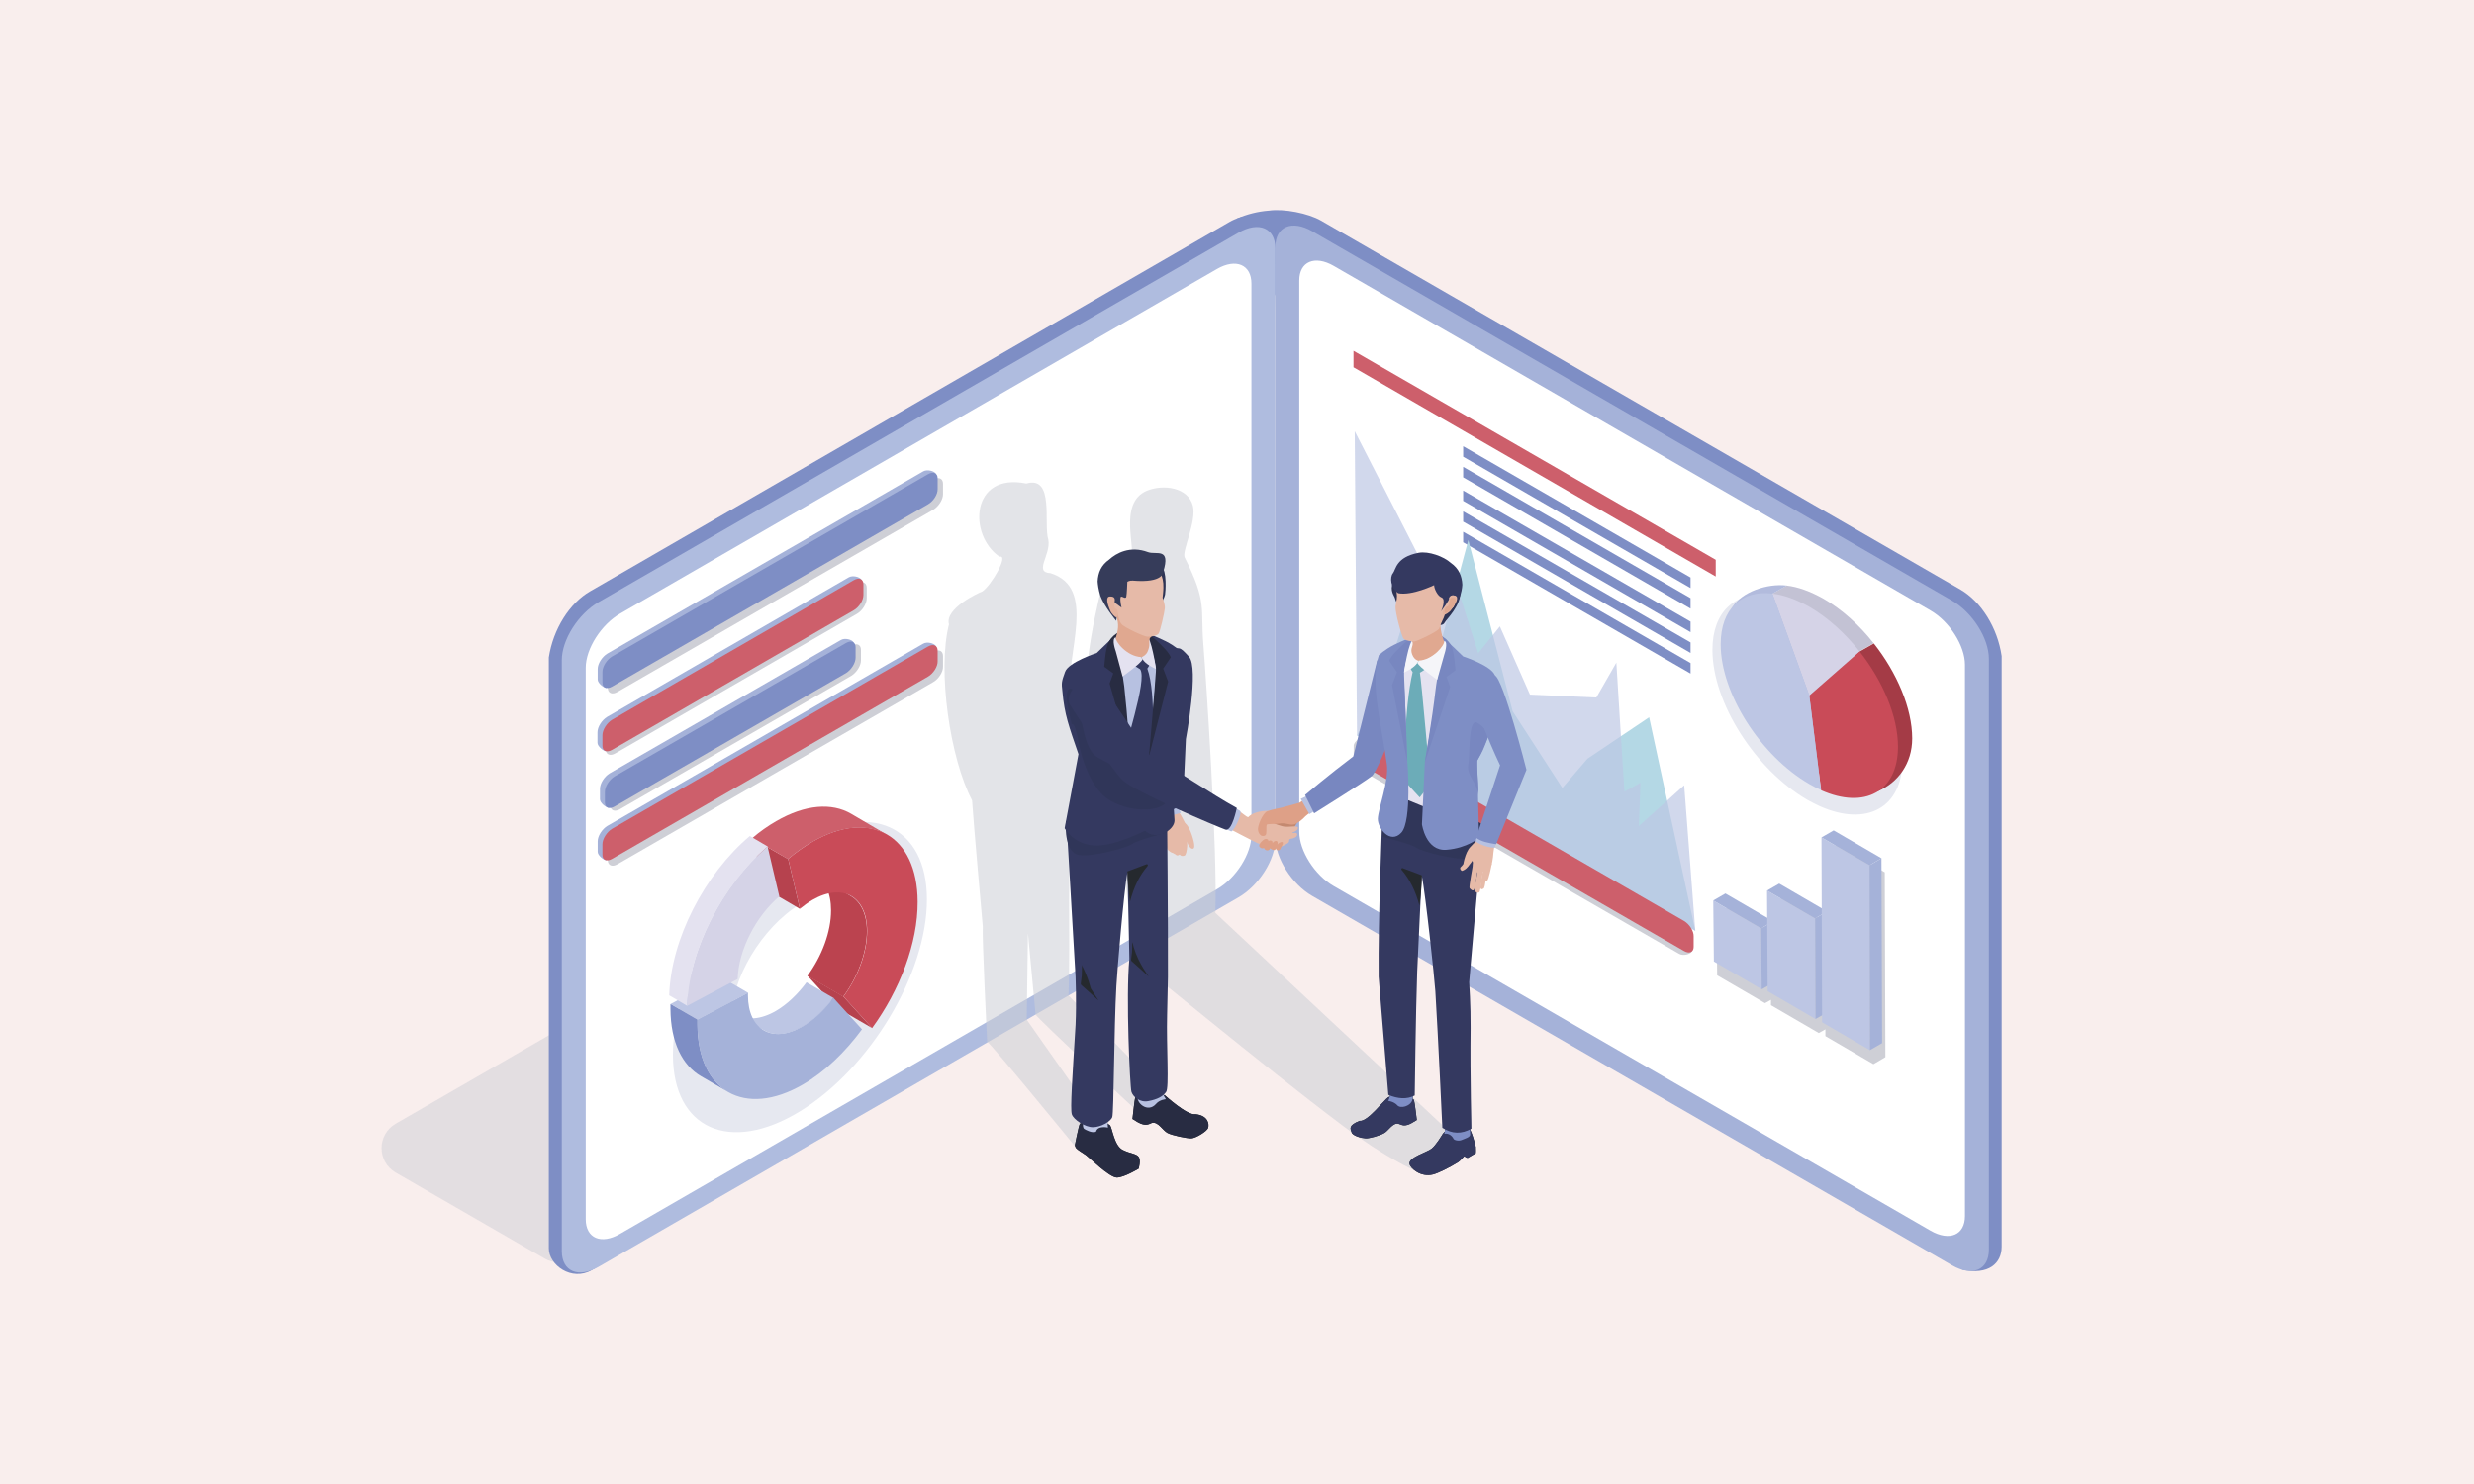 <?xml version="1.0" encoding="utf-8"?>
<!-- Generator: Adobe Illustrator 26.0.2, SVG Export Plug-In . SVG Version: 6.00 Build 0)  -->
<svg version="1.1" id="レイヤー_1" xmlns="http://www.w3.org/2000/svg" xmlns:xlink="http://www.w3.org/1999/xlink" x="0px"
	 y="0px" width="1200px" height="720px" viewBox="0 0 1200 720" style="enable-background:new 0 0 1200 720;" xml:space="preserve">
<style type="text/css">
	.st0{fill:#F9EEED;}
	.st1{opacity:0.5;fill:#CECFD6;}
	.st2{fill:#7E8EC5;}
	.st3{fill:#A5B2D9;}
	.st4{fill:#FFFFFF;}
	.st5{fill:#CD5F6B;}
	.st6{fill:#B4D8E5;}
	.st7{opacity:0.69;}
	.st8{fill:#BDC6E4;}
	.st9{fill:#CECFD6;}
	.st10{fill:#E6E8F0;}
	.st11{fill:#C3C2D4;}
	.st12{fill:#A43B46;}
	.st13{fill:#B2BBDD;}
	.st14{fill:#D5D3E7;}
	.st15{fill:#C94B58;}
	.st16{fill:#AFBCDF;}
	.st17{fill:#B6424E;}
	.st18{fill:#BB434F;}
	.st19{fill:#E4E2F0;}
	.st20{opacity:0.56;fill:#CECFD6;}
	.st21{fill:#C48970;}
	.st22{fill:#E6BAA8;}
	.st23{fill:#B7C1E1;}
	.st24{fill:#DEA087;}
	.st25{fill:#25292E;}
	.st26{fill:#343960;}
	.st27{fill:#303659;}
	.st28{fill:#7887C0;}
	.st29{fill:#6CACB8;}
	.st30{fill:#F5F5F9;}
	.st31{fill:#2E3354;}
	.st32{fill:#E0A890;}
	.st33{fill:#E4B39F;}
	.st34{fill:#282C42;}
	.st35{fill:#BEC6E4;}
	.st36{fill:#363C5A;}
</style>
<rect class="st0" width="1200" height="720"/>
<g>
	<path class="st1" d="M496.3,484.7L278,610.7c-4.2,2.4-9.5,2.4-13.7,0l-72.4-41.8c-9.1-5.3-9.1-18.4,0-23.7l218.3-126
		c4.2-2.4,9.5-2.4,13.7,0l72.4,41.8C505.4,466.2,505.4,479.4,496.3,484.7z"/>
	<g>
		<g>
			<path class="st2" d="M951,286.1L640.7,107c-6.1-3.5-18-5.9-25.3-4.8c0,0,0,0-0.1,0c-5.2,0.4-10.4,1.7-15.5,3.9l18.8,37.4
				l4.2,257.7c0,9.9,8,22.5,17.9,28.2L951.8,616c12.8,2.8,19.1-3.1,19.1-11.1V318.3C968.9,304.5,960.9,291.9,951,286.1z"/>
			<path class="st3" d="M946.8,613.9L636.5,434.7c-9.9-5.7-17.9-18.3-17.9-28.2V119.8c0-9.9,8-13.3,17.9-7.6l310.3,179.2
				c9.9,5.7,17.9,18.3,17.9,28.2v286.7C964.7,616.2,956.7,619.6,946.8,613.9z"/>
			<path class="st4" d="M936.4,597.1L646.9,429.9c-9.2-5.3-16.7-17.1-16.7-26.3V136.1c0-9.2,7.5-12.4,16.7-7.1l289.5,167.2
				c9.2,5.3,16.7,17.1,16.7,26.3V590C953.1,599.2,945.6,602.4,936.4,597.1z"/>
		</g>
		<g>
			<polygon class="st5" points="832.2,271.6 832.2,279.7 656.5,178.2 656.5,170.2 			"/>
			<polygon class="st2" points="820,280.2 820,285.3 709.7,221.6 709.7,216.5 			"/>
			<polygon class="st2" points="820,290.2 820,295.3 709.7,231.6 709.7,226.5 			"/>
			<polygon class="st2" points="820,301.6 820,306.7 709.7,243 709.7,238 			"/>
			<polygon class="st2" points="820,311.7 820,316.8 709.7,253.1 709.7,248.1 			"/>
			<polygon class="st2" points="820,321.7 820,326.8 709.7,263.1 709.7,258 			"/>
		</g>
		<g>
			<g>
				<g>
					<polygon class="st6" points="671.4,331.2 658.2,356.8 822.3,451.6 799.9,348 770,368.1 757.8,382.3 733.7,345.1 712.2,262 
						698.5,313.3 689.2,274.8 					"/>
				</g>
				<g class="st7">
					<polygon class="st8" points="657.1,209.2 658.2,356.8 822.3,451.6 816.9,381 794.9,400.8 795.7,379.8 787.9,384.1 784,321.5 
						774.3,338.4 742.1,337 727.5,303.9 717,317 703.6,274.6 688.2,270 					"/>
				</g>
			</g>
		</g>
		<g>
			<polygon class="st9" points="914.2,423.2 891,409.7 885.2,413 885.3,447.5 864.6,435.5 858.7,438.8 858.8,452.1 838.5,440.2 
				832.6,443.6 832.9,473.2 856.1,486.7 859,485.1 859,487.7 882.2,501.2 885.4,499.4 885.4,502.7 908.7,516.3 908.7,516.3 
				914.5,512.9 			"/>
			<g>
				<polygon class="st8" points="831,436.9 831.3,466.5 854.5,480 854.2,450.4 				"/>
				<polygon class="st3" points="854.2,450.4 854.5,480 860.4,476.6 860.1,447 				"/>
				<polygon class="st3" points="831,436.9 854.2,450.4 860.1,447 836.9,433.5 				"/>
			</g>
			<g>
				<polygon class="st8" points="857.1,432.1 857.4,480.9 880.6,494.4 880.4,445.6 				"/>
				<polygon class="st3" points="880.4,445.6 880.6,494.4 886.5,491.1 886.2,442.2 				"/>
				<polygon class="st3" points="857.1,432.1 880.4,445.6 886.2,442.2 863,428.7 				"/>
			</g>
			<g>
				<polygon class="st8" points="883.5,406.3 883.8,496 907,509.5 906.8,419.8 				"/>
				<polygon class="st3" points="906.8,419.8 906.9,464.6 907,509.5 912.9,506.1 912.6,416.4 				"/>
				<polygon class="st3" points="883.5,406.3 906.8,419.8 912.6,416.4 889.4,402.9 				"/>
			</g>
		</g>
		<g>
			<path class="st9" d="M814.5,448.2l-153.2-88.4c-0.6-0.3-0.2-2.1-0.4-2.1c-1.4,0-4.3,2.4-4.3,4.1v5.1c0,2.6,2.1,5.9,4.7,7.5
				l153.2,88.4c1.9,1.1,5.3,0.2,6.1-1.1c0.3-0.4-1.3-6.1-1.3-6.1C819.2,453.1,817.1,449.7,814.5,448.2z"/>
			<path class="st5" d="M816.8,446.8l-153.2-88.4c-2.6-1.5-4.7-0.6-4.7,2v5.1c0,2.6,2.1,5.9,4.7,7.5l153.2,88.4
				c2.6,1.5,4.7,0.6,4.7-2v-5.1C821.6,451.7,819.4,448.3,816.8,446.8z"/>
		</g>
		<g>
			<path class="st10" d="M902.9,319c-7.4-9.4-16.4-17.6-26.1-23.2c-6.8-3.9-13.3-6.2-19.2-6.9c-15.9-1.9-27,7.8-27,26.4
				c0,25.5,20.7,58.1,46.1,72.8c2.1,1.2,4.1,2.2,6.1,3.1c22.6,10,40,0.8,40-22.6C922.9,352.8,915,334.3,902.9,319z"/>
			<g>
				<path class="st11" d="M908.8,312.1l-6.9,3.9l-17.5,17.4L859.7,288l6.9-3.9c5.4,0.6,11.5,2.8,17.9,6.4
					C893.5,295.7,901.9,303.3,908.8,312.1z"/>
				<path class="st12" d="M927.5,358.3c0,12.1-6.9,21.4-16.5,25.5c-6.4,2.7-11.5-0.2-20.8-4.4l-5.7-45.9l17.5-17.4l6.9-3.9
					C920.1,326.4,927.5,343.6,927.5,358.3z"/>
				<path class="st13" d="M890.2,379.4c-1.9-0.8-3.8-1.8-5.7-2.9c-23.7-13.7-43-44.1-43-67.8c0-6.2-3.5-10.2-1.1-14.2
					c4.3-7.2,16.7-11.6,26.3-10.4l-6.9,3.9l24.7,45.5L890.2,379.4z"/>
			</g>
			<g>
				<path class="st14" d="M902,316.1l-24.4,21.4L859.7,288c5.4,0.6,11.5,2.8,17.9,6.4C886.7,299.7,895,307.3,902,316.1z"/>
				<path class="st15" d="M920.6,362.3c0,21.8-16.2,30.5-37.3,21.1l-5.7-45.9l24.4-21.4C913.2,330.3,920.6,347.5,920.6,362.3z"/>
				<path class="st8" d="M883.3,383.3c-1.9-0.8-3.8-1.8-5.7-2.9c-23.7-13.7-43-44.1-43-67.8c0-17.4,10.3-26.4,25.1-24.6l17.9,49.4
					L883.3,383.3z"/>
			</g>
		</g>
	</g>
	<g>
		<g>
			<g>
				<path class="st2" d="M287.1,616.2l309.3-186c9.9-5.7,17.9-18.3,17.9-28.2l4.2-287.3c0-3.5-1.5-6.1-4-7.8
					c-4.4-3-11.8-2.9-18.2,0.8L286.2,286.9c-9.9,5.7-17.9,18.3-20,32.1v286.7C266.2,613.7,277.2,621.9,287.1,616.2z"/>
				<path class="st16" d="M290.4,614.6l310.3-179.2c9.9-5.7,17.9-18.3,17.9-28.2V120.5c0-9.9-8-13.3-17.9-7.6L290.4,292.1
					c-9.9,5.7-17.9,18.3-17.9,28.2V607C272.5,616.9,280.5,620.3,290.4,614.6z"/>
				<path class="st4" d="M300.8,598.6l289.5-167.2c9.2-5.3,16.7-17.1,16.7-26.3V137.6c0-9.2-7.5-12.4-16.7-7.1L300.8,297.7
					c-9.2,5.3-16.7,17.1-16.7,26.3v267.5C284.1,600.8,291.6,604,300.8,598.6z"/>
			</g>
			<g>
				<path class="st10" d="M388,408.9c-34,20.8-61.6,66.8-61.6,102.8c0,36,27.6,48.3,61.6,27.5c34-20.8,61.6-66.8,61.6-102.8
					C449.6,400.5,422,388.1,388,408.9z M388,509.4c-18.4,11.3-33.4,4.6-33.4-14.9c0-19.5,14.9-44.5,33.4-55.8
					c18.4-11.3,33.4-4.6,33.4,14.9C421.4,473.2,406.4,498.2,388,509.4z"/>
				<g>
					<polygon class="st17" points="423,498.8 405.6,488.7 391.7,473.4 409.1,483.5 					"/>
					<path class="st18" d="M395.4,424.7l17.4,10.1c4.7,2.8,7.7,8.6,7.7,17c0,10.4-4.5,22.3-11.5,31.8l-17.4-10.1
						c7-9.5,11.5-21.3,11.5-31.8C403.1,433.3,400.2,427.4,395.4,424.7z"/>
					<polygon class="st17" points="388,441 370.6,430.8 364.8,406.7 382.3,416.8 					"/>
					<path class="st15" d="M394,408.4c28.1-16.2,51-3.2,51.1,29.1c0.1,20.1-8.7,42.9-22.1,61.3l-13.9-15.3
						c7-9.5,11.5-21.3,11.5-31.8c0-16.8-11.9-23.5-26.5-15.1c-2.1,1.2-4.1,2.7-6.1,4.3l-5.7-24.2C386,413.6,390,410.8,394,408.4z"/>
					<path class="st5" d="M412.8,394.8c-9.3-5.4-22.1-4.6-36.3,3.6c-4,2.3-8,5.1-11.7,8.3l17.4,10.1c3.8-3.2,7.7-6,11.7-8.3
						c14.2-8.2,27-8.9,36.3-3.5L412.8,394.8z"/>
				</g>
				<g>
					<path class="st8" d="M370.6,499.9l-13.1-7.6c4.8,2.8,11.5,2.4,18.8-1.8c5.5-3.2,10.6-8.1,14.9-13.9l13.1,7.6
						c-4.2,5.8-9.4,10.7-14.9,13.9C382,502.3,375.4,502.7,370.6,499.9z"/>
					<polygon class="st8" points="338.3,494.7 325.3,487.1 349.8,474.1 362.9,481.7 					"/>
					<path class="st2" d="M353.2,529.8l-13.1-7.6c-9.2-5.3-14.8-16.6-14.9-32.7c0-0.8,0-1.6,0-2.4l13.1,7.6c0,0.8,0,1.6,0,2.4
						C338.4,513.2,344,524.5,353.2,529.8z"/>
					<path class="st3" d="M338.3,494.7l24.5-13c0,0.4,0,0.8,0,1.2c0,16.8,11.9,23.6,26.5,15.1c5.5-3.2,10.6-8.1,14.9-13.9l13.9,15.3
						c-8.2,11.1-18,20.6-28.7,26.8c-28.2,16.3-51.1,3.2-51.1-29.1C338.3,496.3,338.3,495.5,338.3,494.7z"/>
				</g>
				<g>
					<path class="st19" d="M333.3,488l-8.7-5.1c0.8-27.2,17.2-58.8,39.1-77.3l8.7,5.1C350.5,429.3,334.1,460.8,333.3,488z"/>
					<path class="st14" d="M372.3,410.7l5.7,24.2c-11.3,9.6-19.8,26-20.2,40.1l-24.5,13C334.1,460.8,350.5,429.3,372.3,410.7z"/>
				</g>
			</g>
			<g>
				<g>
					<path class="st9" d="M452.7,247.3l-153.2,88.4c-2.6,1.5-4.7,0.6-4.7-2v-5.1c0-2.6,2.1-5.9,4.7-7.5l153.2-88.4
						c2.6-1.5,4.7-0.6,4.7,2v5.1C457.4,242.4,455.3,245.7,452.7,247.3z"/>
					<path class="st3" d="M447.8,243.3l-153.2,88.4c-0.6,0.3-0.2,2.1-0.4,2.1c-1.4,0-4.3-2.4-4.3-4.1v-5.1c0-2.6,2.1-5.9,4.7-7.5
						l153.2-88.4c1.9-1.1,5.3-0.2,6.1,1.1c0.3,0.4-1.3,6.1-1.3,6.1C452.5,238.5,450.4,241.8,447.8,243.3z"/>
					<path class="st2" d="M450.1,244.7l-153.2,88.4c-2.6,1.5-4.7,0.6-4.7-2v-5.1c0-2.6,2.1-5.9,4.7-7.5l153.2-88.4
						c2.6-1.5,4.7-0.6,4.7,2v5.1C454.9,239.9,452.7,243.2,450.1,244.7z"/>
				</g>
				<g>
					<path class="st9" d="M452.7,330.9l-153.2,88.4c-2.6,1.5-4.7,0.6-4.7-2v-5.1c0-2.6,2.1-5.9,4.7-7.5l153.2-88.4
						c2.6-1.5,4.7-0.6,4.7,2v5.1C457.5,326,455.3,329.4,452.7,330.9z"/>
					<path class="st3" d="M447.8,326.9l-153.2,88.4c-0.6,0.3-0.2,2.1-0.4,2.1c-1.4,0-4.3-2.4-4.3-4.1v-5.1c0-2.6,2.1-5.9,4.7-7.5
						l153.2-88.4c1.9-1.1,5.3-0.2,6.1,1.1c0.3,0.4-1.3,6.1-1.3,6.1C452.5,322,450.4,325.3,447.8,326.9z"/>
					<path class="st5" d="M450.1,328.3l-153.2,88.4c-2.6,1.5-4.7,0.6-4.7-2v-5.1c0-2.6,2.1-5.9,4.7-7.5l153.2-88.4
						c2.6-1.5,4.7-0.6,4.7,2v5.1C454.9,323.4,452.7,326.8,450.1,328.3z"/>
				</g>
				<g>
					<path class="st9" d="M412.9,327.9l-112.2,64.7c-2.6,1.5-4.7,0.6-4.7-2v-5.1c0-2.6,2.1-5.9,4.7-7.5l112.2-64.7
						c2.6-1.5,4.7-0.6,4.7,2v5.1C417.6,323,415.5,326.3,412.9,327.9z"/>
					<path class="st3" d="M407.9,325.1l-112.2,64.7c-0.6,0.3-0.2,2.1-0.4,2.1c-1.4,0-4.3-2.4-4.3-4.1v-5.1c0-2.6,2.1-5.9,4.7-7.5
						l112.2-64.7c1.9-1.1,5.3-0.2,6.1,1.1c0.3,0.4-1.3,6.1-1.3,6.1C412.7,320.3,410.6,323.6,407.9,325.1z"/>
					<path class="st2" d="M410.3,326.6l-112.2,64.7c-2.6,1.5-4.7,0.6-4.7-2v-5.1c0-2.6,2.1-5.9,4.7-7.5L410.3,312
						c2.6-1.5,4.7-0.6,4.7,2v5.1C415,321.7,412.9,325,410.3,326.6z"/>
				</g>
				<g>
					<path class="st9" d="M415.7,297.8l-117.2,67.7c-2.6,1.5-4.7,0.6-4.7-2v-5.1c0-2.6,2.1-5.9,4.7-7.5l117.2-67.7
						c2.6-1.5,4.7-0.6,4.7,2v5.1C420.4,292.9,418.3,296.3,415.7,297.8z"/>
					<path class="st3" d="M411.7,294.7l-117.2,67.7c-0.6,0.3-0.2,2.1-0.4,2.1c-1.4,0-4.3-2.4-4.3-4.1v-5.1c0-2.6,2.1-5.9,4.7-7.5
						l117.2-67.7c1.9-1.1,5.3-0.2,6.1,1.1c0.3,0.4-1.3,6.1-1.3,6.1C416.5,289.9,414.4,293.2,411.7,294.7z"/>
					<path class="st5" d="M414.1,296.1l-117.2,67.7c-2.6,1.5-4.7,0.6-4.7-2v-5.1c0-2.6,2.1-5.9,4.7-7.5l117.2-67.7
						c2.6-1.5,4.7-0.6,4.7,2v5.1C418.8,291.3,416.7,294.6,414.1,296.1z"/>
				</g>
			</g>
		</g>
	</g>
	<path class="st20" d="M589.5,442.9c1.1-31-4.6-114.8-5.8-130.1c-1.5-18.2,2-20.2-9.1-42.4c-1.4-2.9,5.9-17.4,4-25
		c-2.3-9-14.3-10.5-22.1-7.4c-14.8,5.9-4.7,30.1-8.3,32.3c-1.5,0.5-15.3,6.9-13.5,13.3c-4.6,18.1-12.5,55.4-5.1,73.3
		c-5.5-5.5-10-11.7-10.7-19.1c-1.8-21.7,13.3-52.5-9.3-59.7c-8.4-0.4,0.2-8.7-1.1-16.2c-2.5-7.5,3.2-31.3-10.7-27.3
		c-27-5.5-28.3,25-13,35.5c4.8-1.2-4.1,14.2-8.4,16.9c-1.8,0.6-18.3,8.3-16.1,15.9c-5.7,22.5,0.5,65.1,11.2,85.4
		c0.6,9.8,5.2,61.2,5.2,61.2c-0.4,4.7,2.1,55.9,2.1,55.9c2.3,1.4,42.9,51.1,42.9,51.1l6.7,4.5l13.5-3.8L498,494.7l0.6-41.9
		c0,0,3.6,38.8,3.7,39.4c0.2,1.3,51,48.5,51,48.5l11.9-9.6L518.3,483c1.1-33-1.1-59.3,2.2-89.4l23.7,13.8
		c-0.3,3.9,5.9,58.3,5.9,58.3c2.1,1.2,61.5,50.6,101.1,80.4c21,15.8,35,21.8,35,21.8l23.8-12.3L589.5,442.9z M540.1,357.2l-0.3-2.1
		c0.4-0.1,0.6-0.2,0.6-0.3c0.3-0.7-3.6-24.8-3.7-29.6c0-1.8,3.9-8.5,6.1-14.6c0.3,0.8,0.7,1.6,1.1,2.5l-3.2,31.3c0,0,0.6,0.9,1.7,2
		l0.9,23c-0.6-0.6-1.2-1.2-1.9-1.7C542.3,364.8,540,357.3,540.1,357.2z"/>
	<g>
		<g>
			<g>
				<path class="st21" d="M613.7,404.2c-0.5-0.1-0.4-4.2,0.2-4.9c0.7-0.7,1.7-1.1,2.6-1.3c1.5-0.4,3.4-0.7,3.6-0.7
					c1.8-0.2,3.4,1,4.6-3.1c0.2-0.7,5.2,3.4,5.1,3.6c-0.1,0.6-4.3,7.5-4.7,7.7C623,406.3,614.1,404.3,613.7,404.2z"/>
			</g>
			<g>
				<g>
					<path class="st22" d="M593.5,400.6c0,0,16.1,8.5,17.2,8.8c3.6,0.8,8,1.9,10.1,1.6c0.4-0.1,3.9-1.6,4.3-2.4
						c0.5-0.8-0.4-1.5,1.4-1.7c0.7-0.1,2.8-0.7,2.7-2.1s-2.5-0.3-2.4-0.8c0.1-0.2,2.3-0.7,2.7-1.9c0.8-2.2-4.5-0.4-7.4-1.2
						c-1.9-0.5-7.8-2.4-7.1-4c0.7-1.6,1.5-3.5,1.5-3.5s-7.6-0.6-11.1,3.1c-1.3-0.3-7.8-6.2-8.1-5.3
						C595.4,398.4,593.5,400.6,593.5,400.6z"/>
				</g>
				<path class="st23" d="M596.9,390.7c-1.9,3.8-1.5,7.3-3.9,10.8c1.6,0.7,4.2,1.9,4.2,1.9c1.3-0.1,6-9.3,4.1-10.1
					C600.5,393,597.8,390.8,596.9,390.7z"/>
			</g>
			<path class="st24" d="M612.7,407.6c0.5-0.4,1.1-0.7,1.8-0.5c0.6,0.2,0.8,0.6,0.7,1c0.3-0.2,0.7-0.4,1.2-0.3
				c0.8,0.1,0.9,0.7,0.8,1.3c0.1-0.1,0.2-0.2,0.2-0.3c0.4-0.4,0.8-0.8,1.4-0.8c1,0,1,0.9,0.8,1.8c0.1-0.1,0.2-0.2,0.2-0.3
				c0.3-0.4,1.4-1,1.9-1c1.4,0-0.2,2.4-0.5,3c0,0.6-0.8,1.3-1.6,1c-0.5-0.2-0.7-0.5-0.7-0.9c-0.1,0.7-0.9,1.1-1.7,0.7
				c-0.7-0.3-1.1-0.8-1.2-0.7c-0.1,0.8-1.1,1.3-2.1,0.8c-0.5-0.3-0.7-0.6-0.8-1c-0.4,0.3-1.1,0.3-1.7-0.1
				C609.8,410.3,611.6,408.5,612.7,407.6z"/>
			<path class="st24" d="M611.9,405.5c0.1,0,1.1,0.4,1.9-0.3c0.8-0.6,0.2-3.5,0.6-5c0.1-0.6,3.8-0.3,6-0.6c3.1-0.6,4.8,0.8,7.1,0.4
				c1.6-0.3,4.2-2.3,5.7-4c0.7-0.8,6.2-4.4,6.2-4.4l-4.4-5.2l-4.8,3.1l-8.8,2.4c0,0-4.4,0.8-6.7,1.7s-4.9,7.4-4.5,9.1
				C610.3,404.1,611.1,405,611.9,405.5z"/>
		</g>
		<g>
			<g>
				<g>
					<g>
						<path class="st25" d="M712.4,547.2c1.3,1,3.2,8.2,3.4,9.2c0.1,1,0,3.1,0,3.1l-3.9,2.3l-1-0.3c0,0-0.4-0.7-0.8-0.4
							c-0.3,0.2-1.9,2.2-2.9,2.8c-3.7,2.3-9.4,5.2-12.1,5.9c-6,1.5-10.9-2.9-11.4-5c-0.8-3.2,8.5-5.7,10.7-7.5
							c2.2-1.8,4.6-5.9,5.5-7.3c0.9-1.4,8.4-5.6,8.4-5.6S711.1,546.3,712.4,547.2z"/>
						<path class="st25" d="M702.1,538.7l10.3-5c0.4,4.3,0.3,10.6,0.7,16.7c0.1,1.4-2.8,2.1-4.1,2.7c-1.3,0.6-3.6,0.2-4-0.6
							c-0.5-1.2-2.3-2.9-4.4-2.4C700.9,549.5,702.1,538.7,702.1,538.7z"/>
						<path class="st25" d="M685.8,533.6c0.4,1.1,1.4,9.8,1.4,9.8l-2,1.2c0,0-2.8,1.9-5,1.3c-1.1-0.3-1.5-0.6-2-0.7
							c-2.7-0.5-4.8,3.5-6.9,4.6c-2.1,1.2-7,2.6-8.9,2.5c-2-0.1-6.3-1.2-6.8-2.9c-0.6-1.9-1.7-3.3,3.9-5.6
							c3.7,0.7,12-10.3,13.8-11.4c1.8-1.1,8.1-1.8,8.1-1.8L685.8,533.6z"/>
						<path class="st25" d="M674.3,518.2l10.9-0.4c0,0,0.7,13.1-0.2,16s-5.7,4.3-7.3,2.4c-1.6-1.8-4.4-2.1-4.4-2.1
							c0.5-0.3,1.7-5.3,1.7-7.2C675.1,521.3,674.3,518.2,674.3,518.2z"/>
					</g>
					<g>
						<path class="st26" d="M712.4,547.2c1.3,1,3.2,8.2,3.4,9.2c0.1,1,0,3.1,0,3.1l-3.9,2.3l-1-0.3c0,0-0.4-0.7-0.8-0.4
							c-0.3,0.2-1.9,2.2-2.9,2.8c-3.7,2.3-9.4,5.2-12.1,5.9c-6,1.5-10.9-2.9-11.4-5c-0.8-3.2,8.5-5.7,10.7-7.5
							c2.2-1.8,4.6-5.9,5.5-7.3c0.9-1.4,8.4-5.6,8.4-5.6S711.1,546.3,712.4,547.2z"/>
						<path class="st2" d="M702.1,538.7l10.3-5c0.4,4.3,0.3,10.6,0.7,16.7c0.1,1.4-2.8,2.1-4.1,2.7c-1.3,0.6-3.6,0.2-4-0.6
							c-0.5-1.2-2.3-2.9-4.4-2.4C700.9,549.5,702.1,538.7,702.1,538.7z"/>
						<path class="st26" d="M685.8,533.6c0.4,1.1,1.4,9.8,1.4,9.8l-2,1.2c0,0-2.8,1.9-5,1.3c-1.1-0.3-1.5-0.6-2-0.7
							c-2.7-0.5-4.8,3.5-6.9,4.6c-2.1,1.2-7,2.6-8.9,2.5c-2-0.1-6.3-1.2-6.8-2.9c-0.6-1.9-1.7-3.3,3.9-5.6
							c3.7,0.7,12-10.3,13.8-11.4c1.8-1.1,8.1-1.8,8.1-1.8L685.8,533.6z"/>
						<path class="st2" d="M674.3,518.2l10.9-0.4c0,0,0.7,13.1-0.2,16s-5.7,4.3-7.3,2.4c-1.6-1.8-4.4-2.1-4.4-2.1
							c0.5-0.3,1.7-5.3,1.7-7.2C675.1,521.3,674.3,518.2,674.3,518.2z"/>
					</g>
				</g>
				<g>
					<path class="st26" d="M713.3,498.8c0.1-11-0.7-22.3-0.7-22.3l6.7-76.1L686,385l-15.1,4.9l-0.5,8.7c0,0-2,47.2-1.7,75.3
						c0,0.5,4.7,57.3,4.7,57.3c4.6,1.9,8.9,2.3,12.8,0.3c0,0,0.5-40.2,1.2-60.1l2.2-46.8c1.9,9.7,6.2,50.2,6.6,56.3
						c1.3,21,3.4,66.3,3.4,66.3c4.7,3,9.4,3.1,14.1,0.4C713.8,547.6,713,524.4,713.3,498.8z"/>
					<path class="st27" d="M680.9,383l9,5c0,0,29.1,10.2,29.3,12.4c0.3,3,0.4,14.9-6.1,16.1c-6.5,1.2-23.9-3.5-26.1-5.2
						c-2.3-1.8-16.5-5.3-16.5-5.3s-0.2-14.2-0.1-15.5C669.9,390.5,680.9,383,680.9,383z"/>
					<path class="st25" d="M680.4,421.2l9.3,3.5c-0.1,4.6-0.5,9.5-1.2,14.7c-1.8-6.9-4.7-12.8-8.6-17.3
						C679.4,421.6,679.9,421,680.4,421.2z"/>
				</g>
			</g>
			<g>
				<polygon class="st23" points="634.6,385.8 638.7,392.8 635.1,395 630.9,387.6 				"/>
				<path class="st28" d="M633,385.7l4.4,8.9c0,0,24.4-15.2,28-18.1c3.7-2.9,19.3-45.6,19.3-45.6c1.6-8.8-16.7-10.5-16.7-10.5
					L656.4,367C644.7,375.8,633,385.7,633,385.7z"/>
			</g>
			<g>
				<g>
					<g>
						<path class="st19" d="M695.9,306.9c5,2.8,12.4,12.1,12.4,12.1l-6.8,76.8l-21-8.6l-7.3-60.4c0,0,6.3-12.9,11.1-15.2
							C688.9,309.3,690.8,304.1,695.9,306.9z"/>
						<path class="st29" d="M685.2,326.1c-1.6-2.2-2.3-5-1.5-6.2c1-1.4,3.4-4.1,3.2-3.9c2.1,2.1,7.8,2.9,7.7,6.7l-5.9,3.7
							c0.6,2.1,5.1,53.9,5.1,53.9l-5.2,6.6l-7.7-8.4C680.8,378.7,681,343.6,685.2,326.1z"/>
					</g>
					<path class="st2" d="M686.7,308.3c0,0-6.6,2.6-10.4,4.5c-4.9,2.5-7.5,5.1-7.5,5.1c-4.5,13.3,1.4,34,3.9,53.1
						c1,8-4.2,21.4-4.4,26.2c-0.1,4.8,6.1,12.5,11.4,6.8c5.3-5.7,2.9-34.9,2.9-34.9s-0.9-31.2-1.9-40.8
						C681.2,320,686.7,308.3,686.7,308.3z"/>
					<path class="st2" d="M725.1,327.7c-1.6-4.7-15.4-9.2-15.4-9.2c-2.6-2.4-7.1-7.2-11.7-10.6c0,0,3,6.5,2.1,10.4
						c-0.9,3.9-9,51.9-9,51.9l-1.4,29.7c0,0,1.8,13.2,11.9,12.4c10.1-0.8,15.8-5.8,15.8-5.8l-0.9-37.4c7.4-15.3,9.1-20.5,10-32.2
						C726.8,333,726.8,332.4,725.1,327.7z"/>
					<path class="st28" d="M673.8,320.6c1.8-4.6,13.2-13.4,13.2-13.4s-6.3,13.4-6,19.7c0.4,7.1,1.5,42.3,1.5,42.3l-7.3-36.8l2.4-6.3
						L673.8,320.6z"/>
					<path class="st28" d="M699,320.1c0.7-3.4-1-12.2-1-12.2c5.8,2.8,6.5,6.7,6.9,8.6c0.5,1.9,1.1,8.7,1.1,8.7l-4.4,3.2l1.8,4.9
						l-12.4,36.9c0,0,3.7-21.4,5.3-35.5C697.2,327.3,698.8,321.2,699,320.1z"/>
				</g>
				<path class="st28" d="M712.1,371.3c-0.7,5.8,5.5,9.1,4.8,15.7c0.7-6.8-0.9-12.7-0.4-17.9c2.6-4.4,3.1-5.7,5.2-11.3
					c1.1-1.7-3.1-6.4-5.7-7.4C711.9,349.8,713.1,367.9,712.1,371.3z"/>
			</g>
			<g>
				<path class="st30" d="M685.8,310c-2.6,0.5-4.8,16.3-4.8,16.3c1.6-0.8,4.8-2.2,6.5-4.7l0.7-1.1C687.9,319.5,686,312.2,685.8,310z
					"/>
				<g>
					<path class="st31" d="M689.7,270.4c-2.8-0.3-12.9,9.3-14,12c-1.8,4.4,0.7,6.7,0.9,7.8c0.2,1.1,1.7,4.2,1.7,4.2
						s19.8,12.8,22.4,7.7c0.7-1.4,8.5-8.8,7.5-15.4C706.8,277.2,698.5,271.4,689.7,270.4z"/>
					<path class="st32" d="M680.8,307.9c0.8,2.4,4.1,1.9,4.4,4c0.2,1.9-1.3,2.9-0.2,5.7c1.1,2.9,3.6,4,7,2.4
						c2.3-1.1,9.7-6.1,9.1-7.2c-2.5-5.4-2.5-10-2.5-10C698.5,302.8,683.5,303.5,680.8,307.9z"/>
					<path class="st22" d="M686.2,311.2c-1.6,0.2-4.6-0.5-5.4-1.3c-0.8-0.8-4.2-12.8-3.9-15.8c0.4-3.2,1-3.5,0.5-7.2
						c-1.7-11.7,10.2-16.3,20.3-12.4c11.1,4.3,10.6,12.2,7.4,19.8c-0.5,1.2-3.2,0.9-3.6,2.2c-0.5,1.3-0.6,1-0.9,2.3
						c-0.3,1.2-1.7,3.4-2.6,6.3C696.8,306.6,687.8,310.9,686.2,311.2z"/>
					<path class="st26" d="M709.3,283.7c-0.2-4.2-1.7-7.9-5.6-10.6c-3.4-3.1-10.8-5.8-15.6-4.9c-11.1,2.1-11,8.2-12.5,10
						c-1.5,1.8-1.2,7,2.6,9.6c6.7,1.3,17.4-3.9,17.4-3.9c0,1.8,1.8,5.3,3.5,5.9c2.6,0.9-0.1,6.8-0.1,6.8s4.5-6.1,3.9-6.3
						c-0.4-0.1,1-2.1,2.8-1.2c1.6,0.8,0.6,5,2,1.4C708.9,287.7,709.2,285.3,709.3,283.7z"/>
					<path class="st33" d="M705.8,289c2.1,0.6,0.5,3.9-2.3,7.4c-0.3,0.4-2.7,2.3-3.4,1.9c-1-0.7,0.3-3.7,1.1-3.8
						C704.3,294,701.1,287.8,705.8,289z"/>
					<path class="st32" d="M705.3,290.1c1.7,0.4,0.5,3-1.7,5.8c-0.2,0.3-2.2,1.9-2.7,1.5c-0.8-0.6,0.3-3,0.9-3.1
						C704.3,294,701.6,289.2,705.3,290.1z"/>
				</g>
				<path class="st30" d="M700.5,310.9c0.4,2.1-5.5,9.3-12.3,9.6l-0.7,1.1c0,0,0,0,0,0c0.9,2.1,9.6,8.2,9.6,8.2l3.4-12.1
					C700.5,317.6,702.7,311.5,700.5,310.9z"/>
			</g>
			<g>
				<g>
					<g>
						<path class="st22" d="M714.8,420.9c-0.6-1.7-0.1-0.8-0.4-2.5c-0.6-2.7-3.3,0-2.3-2.1c0.6-5.2,1.9-6.5,3.6-7.8
							c0.7-0.5,3.8-4.4,3.8-4.4l6.6,1.1c0,0-1.6,6.4-1.7,8.3c-0.2,3.2-0.9,6.2-0.9,6.2s-2,1-4,3.2c-0.6,0.7-1.2,0.4-1.8,0.9
							C716.9,424.3,715.1,421.7,714.8,420.9z"/>
						<path class="st22" d="M714.5,410c-3.5,1.5-4.7,9.2-4.7,9.2s-0.6,0.9-1.3,1.5c-0.7,0.6,0.2,1.9,0.7,1.8
							c0.6-0.2,1.7-0.6,2.9-2.1c1.1-1.4,2.4-3.1,3.2-4.5C715.8,415.1,717.2,409.3,714.5,410z"/>
						<g>
							<path class="st22" d="M719.7,426.9c-0.2-0.6,1.4-6,1.5-6.7c0.1-0.6,0.1-0.7,0.2-1.2c0.6-0.9,1.8-0.8,2.1,0.3
								c0,0.7-1.5,7.5-2.1,7.9C720.8,427.7,720.1,427.5,719.7,426.9z"/>
						</g>
						<g>
							<path class="st22" d="M718.1,430.9c-0.2-0.8,1-7.9,1.2-8.6c0.4-1.8,1.9-1.9,2-0.4c-0.1,0.8-0.9,8.9-1.7,9.2
								C718.8,431.5,718.5,431.7,718.1,430.9z"/>
						</g>
						<g>
							<g>
								<path class="st22" d="M715.5,432.4c-0.3-0.8,0.1-1.8,0-2.5c0-1.1,1.3-7.4,1.5-8c0.7-1.1,1.9-1,2.2,0.5
									c0,0.9-1,10.1-1.7,10.5C716.8,433.4,716,433.1,715.5,432.4z"/>
							</g>
						</g>
						<g>
							<path class="st22" d="M712.8,430.9c-0.4-0.7,1.7-11.2,1.7-11.9c0.5-1.2,1.8-0.9,2.4,0.5c0.2,0.8-1.4,11.7-2,12.3
								C714.1,432.4,713.4,431.5,712.8,430.9z"/>
						</g>
					</g>
				</g>
				<path class="st23" d="M715.6,408.2c3,1.9,6.1,3,9.5,3.1l0.5-2.3c-3.5-0.7-6.8-2.4-8.9-3.7L715.6,408.2z"/>
				<path class="st2" d="M725.7,409.6c-4.1-0.7-7-1.2-9.7-3.1l11.6-35.2c0,0-14.7-30.8-12.6-38c2-7,2.5-9.2,10.1-5.6
					c4.2,2,15.3,45.8,15.3,45.8L725.7,409.6z"/>
			</g>
		</g>
		<g>
			<g>
				<g>
					<path class="st22" d="M574.6,415.1c-1.3,0.5-2.5,0.2-3-1.9c-0.2-1-0.1-3.6,0-4.5c0.3-1.5,2.1-4.2,3.3-2.9
						C576.5,406.1,575.9,414.6,574.6,415.1z"/>
					<path class="st22" d="M576.1,401.4c-1.4-1.4-3.7-8.4-5.8-8.3c-1,0-4.9,1.4-5.6,2.1c-0.9,1,0.3,6.8,0.2,8.1
						c-0.1,2.4,0.4,6.3,0.4,6.3s0.7,2.1,2,2c1,0,2,0,2.9-0.1c2.9-0.5,4.3-2.7,5.9-5.1C577.3,404.8,576.7,402.5,576.1,401.4z"/>
					<path class="st22" d="M567.7,411.2c0.2,2.6,2.4,3.3,2.4,3.3c1,1.1,1.8,0.3,2.8-0.4c0,0-0.8-4.4-2.9-5.3
						C568.2,408.8,567.6,410.1,567.7,411.2z"/>
					<path class="st22" d="M567.8,410.6c-0.7,1.7,2.8,4.6,2.8,3.4c0-1.2-0.5-1.2-1.1-2.4C569,410.4,568.3,410.1,567.8,410.6z"/>
					<path class="st22" d="M568.2,410.6c-0.5-0.4-2-1.1-2.6-1c-0.2,0,0.4,2,0.5,2.3c0.4,0.7,2.5,2.3,3.3,1.9
						C570.1,413.3,569.3,411.5,568.2,410.6z"/>
					<path class="st22" d="M571.8,398.5c2.8,0.5,3.7,0.4,5.7,5c0.4,0.9,3.2,8.5,0.9,8.3c-1.1-0.1-2.1-1.7-2.3-2.5
						c-0.7-2.1-2.4-1.6-4-3.1C570,404.3,570.7,400.8,571.8,398.5z"/>
				</g>
				<path class="st26" d="M563.5,395.8c4.1-0.7,7.5-1.9,10.2-3.8l1.5-33.4c0,0,6.5-34.5,1.5-40c-5.1-5.5-3.9-4.3-11.8-2.9
					c-4.5,0.8-2.1,44.4-2.1,44.4L563.5,395.8z"/>
				<path class="st23" d="M572.7,394.4l-8.9,2.5l-0.7-2.4c3.5-0.7,6.3-1.8,8.5-3.1L572.7,394.4z"/>
			</g>
			<g>
				<g>
					<g>
						<path class="st25" d="M523.8,545.2c-0.6,1.1-2.4,10.3-2.4,10.3s0,0.8,0.6,1.6c0.7,0.8,2.9,2.1,4.8,3.4
							c1.3,0.9,11.3,10.8,14.9,10.8c3.5,0,10.6-4.3,10.6-4.3s1.2-4.1,0-5.7c-1.2-1.6-3.9-1.5-7.6-3.3c-4.2-1.9-5.2-10.5-6.2-11.9
							c-1-1.4-9.5-3.3-9.5-3.3L523.8,545.2z"/>
						<path class="st25" d="M537.4,547.1c0,0-0.9-10.2-0.7-12.5L527,532c-0.4,4.3-0.1,9.7-0.7,10.3c-0.6,0.5-1.8,4.6-0.3,5.5
							c0.7,0.4,3.6,2.1,5.6,1.3C532.4,545.9,537.4,547.1,537.4,547.1z"/>
						<path class="st25" d="M550.7,532.3c-0.4,1.1-1.4,10.6-1.4,10.6l2.1,1.3c0,0,3,2,5.3,1.4c1.2-0.3,1.6-0.7,2.2-0.8
							c2.9-0.6,5.1,3.7,7.4,4.9c2.3,1.2,9.5,2.7,11.6,2.6c2.1-0.1,7.6-3.4,8.1-5.1c0.6-2-0.2-6-6.1-6.6c-4,0.8-14.9-9.2-14.9-9.2
							l-9.7-2.1L550.7,532.3z"/>
						<path class="st25" d="M563.4,520.9c-4.9-2.6-10.9,0-10.9,0l-0.6,10.8c-1.1,3.2,4.8,8.6,8.9,3.8c1.7-2,4.7-2.2,4.7-2.2
							C562.9,529.3,562.1,525.1,563.4,520.9z"/>
					</g>
					<g>
						<path class="st34" d="M523.8,545.2c-0.6,1.1-2.4,10.3-2.4,10.3s0,0.8,0.6,1.6c0.7,0.8,2.9,2.1,4.8,3.4
							c1.3,0.9,11.3,10.8,14.9,10.8c3.5,0,10.6-4.3,10.6-4.3s1.2-4.1,0-5.7c-1.2-1.6-3.9-1.5-7.6-3.3c-4.2-1.9-5.2-10.5-6.2-11.9
							c-1-1.4-9.5-3.3-9.5-3.3L523.8,545.2z"/>
						<path class="st35" d="M537.4,547.1c0,0-0.9-10.2-0.7-12.5L527,532c-0.4,4.3-0.1,9.7-0.7,10.3c-0.6,0.5-1.8,4.6-0.3,5.5
							c0.7,0.4,3.6,2.1,5.6,1.3C532.4,545.9,537.4,547.1,537.4,547.1z"/>
						<path class="st34" d="M550.7,532.3c-0.4,1.1-1.4,10.6-1.4,10.6l2.1,1.3c0,0,3,2,5.3,1.4c1.2-0.3,1.6-0.7,2.2-0.8
							c2.9-0.6,5.1,3.7,7.4,4.9c2.3,1.2,9.5,2.7,11.6,2.6c2.1-0.1,7.6-3.4,8.1-5.1c0.6-2-0.2-6-6.1-6.6c-4,0.8-14.9-9.2-14.9-9.2
							l-9.7-2.1L550.7,532.3z"/>
						<path class="st23" d="M563.4,520.9c-4.9-2.6-10.9,0-10.9,0l-0.6,10.8c-1.1,3.2,4.8,8.6,8.9,3.8c1.7-2,4.7-2.2,4.7-2.2
							C562.9,529.3,562.1,525.1,563.4,520.9z"/>
					</g>
				</g>
				<g>
					<path class="st26" d="M519.9,540.7c0.9,2.6,6.4,6.2,10.2,6.2s8.6-2.7,9.4-4.9c0.8-2.2,0.8-42.7,2-63.7
						c0.3-6.1,3.6-45.8,5.4-55.5l0.9,42.4c-1.8,18.5,0.3,62.3,1,64.5c0.7,2.3,4,5.4,8.3,4.5c4.2-0.8,6.9-2.2,8.5-4.4
						c1.6-2.1,0.1-22.1,0.5-37.4c0.1-4.8,0.4-18.1,0.4-18.5c0.1-28.1-0.4-77.2-0.4-77.2l0.4-10.4l-16-3.1l-33.2,15.5l4.4,75.2
						c0,0,0.5,12.3,0,23.3C520.2,522.2,519,538.1,519.9,540.7z"/>
					<path class="st27" d="M555.3,381.1l-9,5c0,0-29,10.3-29.3,12.6c-0.3,3-0.3,14.9,6.2,16.1s23.8-3.6,26.1-5.4
						c2.3-1.8,16.5-5.4,16.5-5.4s0.1-14.2,0-15.5C566.4,388.5,555.3,381.1,555.3,381.1z"/>
					<path class="st25" d="M524.8,468.4c-0.4-0.8,0.1,0.7,0,0.5c-0.1,1.5,0,3-0.1,4.5c-0.1,1.1-0.3,2.1-0.4,3.2
						c-0.1,1.1-0.2,1,0.6,1.7c1.1,0.9,7.9,7.1,7.9,7.1l-3.7-5.8C529,479.6,528.1,474.8,524.8,468.4z"/>
					<path class="st25" d="M549.2,456.8c0.2,0.9,0.1,0.7,0,0.5c-0.1,1.5,0,3-0.1,4.5c-0.1,1.1-0.3,2.1-0.4,3.2
						c-0.1,1.1-0.2,1,0.6,1.7c1.1,0.9,7.9,7.1,7.9,7.1s-2.6-3.7-3.7-5.8C551.6,464.6,550,460.7,549.2,456.8z"/>
					<path class="st25" d="M556.1,419.3l-9.3,3.5c0.1,4.6,0.6,9.5,1.3,14.7c1.8-7,4.6-12.8,8.5-17.3
						C557,419.7,556.6,419.1,556.1,419.3z"/>
				</g>
			</g>
			<g>
				<g>
					<g>
						<path class="st23" d="M545.8,305.2c-5,2.8-12.4,12.1-12.4,12.1L540,392l21.2-6.5l7.3-60.4c0,0-6.3-12.9-11.1-15.2
							C552.7,307.6,550.9,302.4,545.8,305.2z"/>
						<path class="st26" d="M556.5,324.4c1.6-2.2,2.3-5,1.5-6.2c-1-1.4-3.4-4.1-3.2-3.9c-2.1,2.1-7.8,2.9-7.7,6.7l5.9,3.7
							c3.8,5.2-8.1,38.2-8.4,45.9l7.8,11.2l6.3-14C558.8,367.9,561,336.4,556.5,324.4z"/>
					</g>
					<path class="st26" d="M555,306.6c0,0,6.6,2.6,10.4,4.5c4.9,2.5,7.5,5.1,7.5,5.1c4.5,13.3-1.4,34-3.9,53.1
						c-1,8,0.5,23.9,0.7,28.7c0.1,4.8-9.2,10.4-14.5,4.8s2-35.8,2-35.8s2.9-30.8,3.8-40.4C560.5,318.3,555,306.6,555,306.6z"/>
					<path class="st26" d="M516.6,326c1.6-4.7,15.4-9.2,15.4-9.2c2.6-2.4,7.1-7.2,11.7-10.6c0,0-3,6.5-2.1,10.4
						c0.9,3.9,6.6,50.4,6.6,50.4l7.9,14.1l1.1,21c0,0-16.6,8.9-26.7,8.1c-10.1-0.8-14.1-8.4-14.1-8.4l6.7-35.9
						c-4.6-13.5-6.8-19-7.8-30.6C514.8,331.3,514.9,330.7,516.6,326z"/>
					<path class="st27" d="M519.8,351.4c1.6-1.1,3,6.9,3,6.9s3.4,22.8,15.5,30c12.2,7.1,26.8,4.6,27.5,0.2s-28.5-18.1-33.7-21.2
						c-8.1-4.8-8.2-29.6-9.8-31.1c-4.2-4.1-5-1.6-4.9,3.5C517.6,341.8,519.8,351.4,519.8,351.4z"/>
					<path class="st34" d="M567.9,318.9c-1.8-4.6-13.2-13.4-13.2-13.4s6.3,13.4,6,19.7c-0.4,7.1-3.4,41.8-3.4,41.8l9.3-36.3
						l-2.4-6.3L567.9,318.9z"/>
					<path class="st34" d="M542.6,318.4c-0.7-3.4,1-12.2,1-12.2c-5.8,2.8-6.5,6.7-6.9,8.6c-0.5,1.9-1.1,8.7-1.1,8.7l4.4,3.2
						l-1.8,4.9l9.9,34.6c0,0-1.2-19.1-2.8-33.2C544.4,325.6,542.9,319.5,542.6,318.4z"/>
				</g>
			</g>
			<g>
				<path class="st19" d="M555.9,308.3c2.6,0.5,4.8,16.3,4.8,16.3c-1.6-0.8-4.8-2.2-6.5-4.7l-0.7-1.1
					C553.8,317.9,555.7,310.5,555.9,308.3z"/>
				<g>
					<path class="st31" d="M554.3,270.8c2.8-0.1,7,2.3,8.9,3.8c3,2.3,2.1,12.8,1.9,13.9c-0.2,1.1-1.7,4.2-1.7,4.2
						S550.4,270.9,554.3,270.8z"/>
					<path class="st32" d="M560.9,306.2c-0.8,2.4-3.2,2.2-3.4,4.3c-0.2,1.9,0.4,2.6-0.8,5.5c-1.1,2.9-5.3,4.3-8.7,2.7
						c-2.3-1.1-8-6.4-7.4-7.5c2.1-5.8,2.1-8.4,0.9-12.1C539.1,290.9,558.2,301.8,560.9,306.2z"/>
					<path class="st22" d="M556.5,308.9c1.8,0.1,4.7-0.5,5.4-1.4c0.8-0.8,3-10.7,3.1-12.4c0.2-1.7-1.1-5.1-1.1-5.1s0.4-3.3,0.4-4.8
						c0.4-11.8-10.2-16.3-20.3-12.4c-12.8,4.9-7.3,12.8-3.8,21.9c0.5,1.3,1.8,2.3,2.1,3.7c0.3,1.2,0.5,3,1.7,4.4
						C545.2,304.4,555,308.9,556.5,308.9z"/>
					<path class="st36" d="M532.4,282.1c0.2-4.2,1.7-7.9,5.6-10.6c3.4-3.1,10.1-6.9,18.9-3.6c3.9,1.4,11.1-2.5,7.3,9.6
						c0,0,0.3,5.5-14.8,4.2c-1.7-0.1-2.6,0.6-2.6,0.6s-0.2,6-0.5,7.2c-0.4,1.6-2.5-1-2.8,0.4c-0.3,1.7,0.5,4.9,0.5,4.9l-3.4-2.5
						c0,0,0-0.8-1.2-0.4c-0.6,0.2,1.4,3.8,2.1,6.4c0.3,0.9-0.1,2.9-0.1,2.9s-5.9-7.1-7.7-12.2C532.8,286,532.5,283.6,532.4,282.1z"
						/>
					<path class="st33" d="M538.4,289.4c-2.2,0-1.5,3.4,0.4,7.5c0.2,0.4,2.1,2.9,2.8,2.6c1.1-0.5,0.6-3.7-0.1-4
						C538.6,294.3,543.2,289.3,538.4,289.4z"/>
				</g>
				<path class="st19" d="M541.2,309.2c-0.4,2.1,5.5,9.3,12.3,9.6l0.7,1.1c0,0,0,0,0,0c-0.9,2.1-9.7,8.3-9.7,8.3l-3.3-12.2
					C541.2,316,538.9,309.8,541.2,309.2z"/>
			</g>
			<path class="st26" d="M599.9,392c0,0-2.3,11.6-5.5,10.5c-3.2-1.1-44.5-18.4-50.2-24.3c-5.8-5.9-25.5-36.7-25.5-36.7
				c-2.8-8.5,12.5-14.4,12.5-14.4l26.2,39.1C570.3,373.3,587.8,385.4,599.9,392z"/>
		</g>
	</g>
</g>
</svg>
